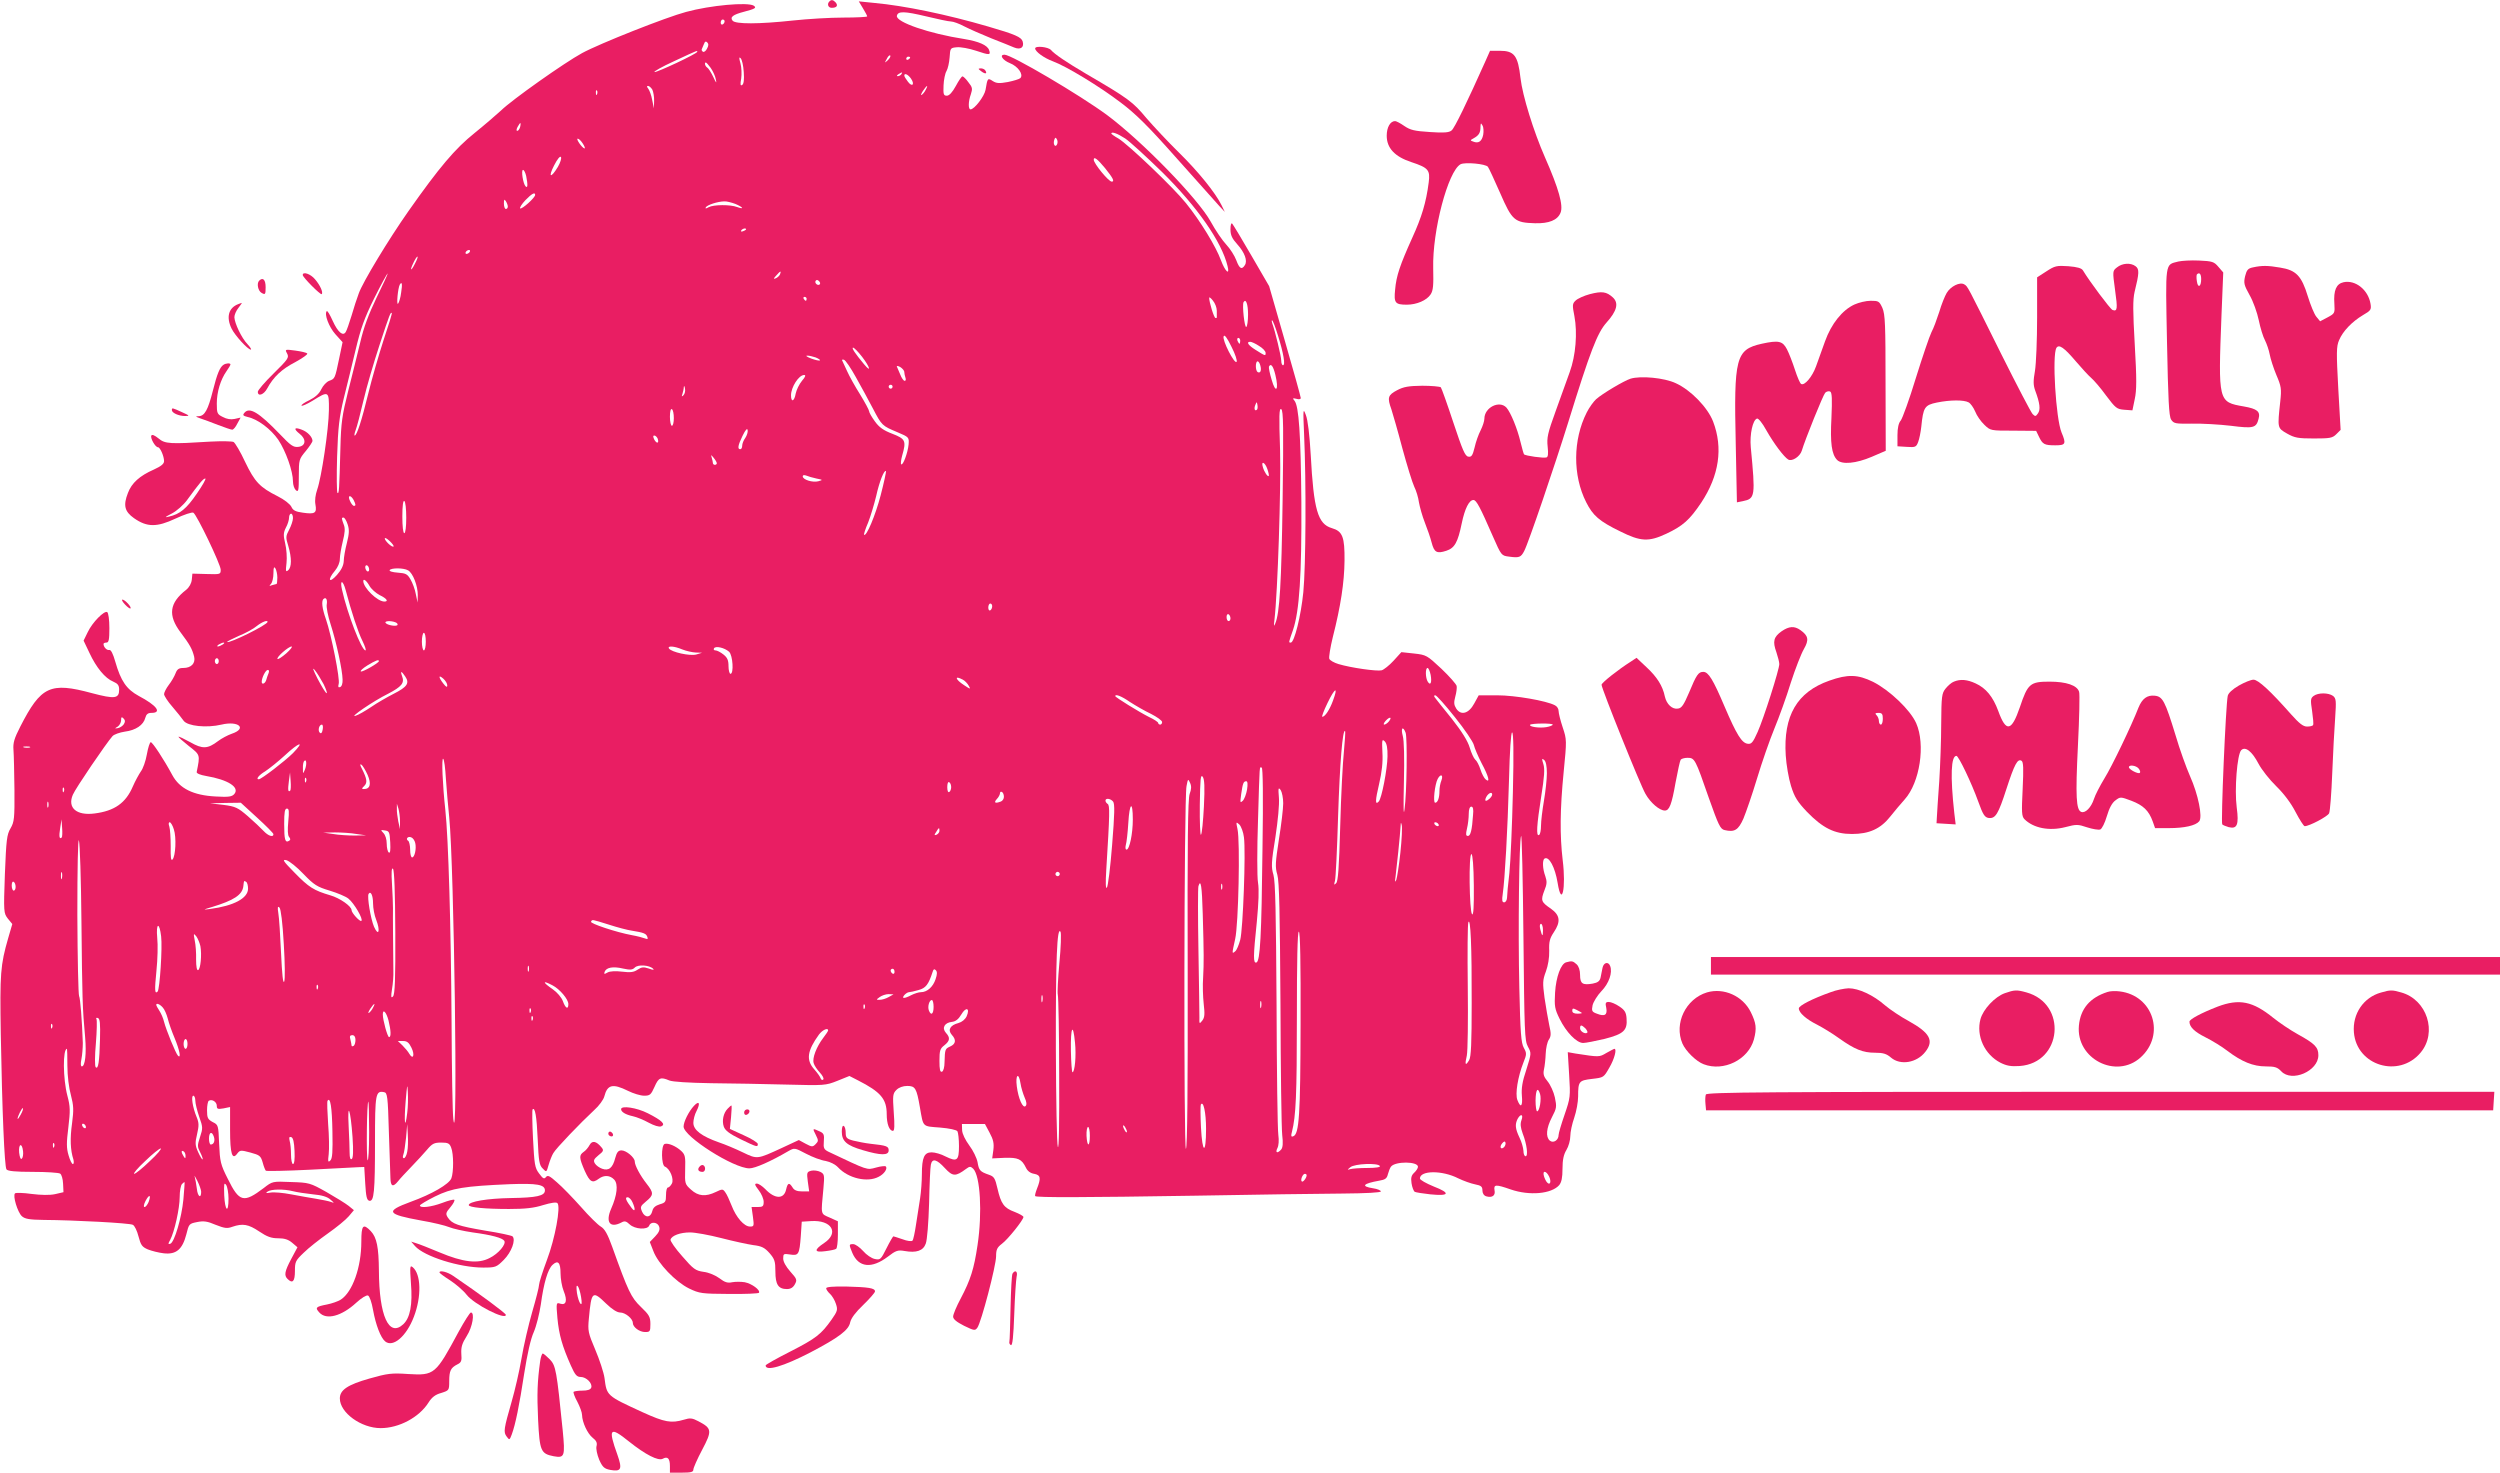 <?xml version="1.0" standalone="no"?>
<!DOCTYPE svg PUBLIC "-//W3C//DTD SVG 20010904//EN"
 "http://www.w3.org/TR/2001/REC-SVG-20010904/DTD/svg10.dtd">
<svg version="1.0" xmlns="http://www.w3.org/2000/svg"
 width="1280pt" height="754pt" viewBox="0 0 1280 754"
 preserveAspectRatio="xMidYMid meet">
<g transform="translate(0,754) scale(0.1,-0.1)"
fill="#e91e63" stroke="none">
<path d="M4247 7533 c-14 -13 -7 -33 11 -33 26 0 34 11 21 27 -13 14 -22 16
-32 6z"/>
<path d="M4418 7498 c12 -20 22 -38 22 -42 0 -3 -55 -6 -122 -6 -68 0 -184 -7
-258 -15 -176 -19 -294 -19 -309 -1 -15 18 1 31 59 46 57 15 65 20 49 31 -31
19 -222 2 -346 -32 -102 -27 -443 -162 -533 -211 -90 -49 -359 -239 -415 -294
-23 -21 -83 -73 -135 -115 -100 -80 -181 -176 -338 -399 -102 -145 -235 -365
-255 -422 -9 -24 -26 -75 -37 -114 -12 -39 -25 -77 -30 -84 -14 -23 -40 -1
-66 56 -14 31 -27 54 -31 51 -14 -15 11 -81 44 -118 l37 -41 -18 -86 c-21
-101 -21 -101 -51 -112 -13 -5 -31 -24 -40 -43 -10 -22 -31 -41 -61 -56 -26
-12 -44 -25 -40 -28 3 -3 28 8 56 25 83 52 85 51 84 -48 -1 -98 -38 -345 -60
-407 -9 -26 -13 -55 -9 -76 8 -44 -2 -51 -64 -42 -38 5 -51 12 -59 30 -7 14
-36 37 -70 54 -92 46 -118 74 -167 176 -24 52 -51 97 -59 102 -8 4 -61 5 -118
2 -207 -13 -233 -12 -266 16 -20 16 -33 22 -37 15 -7 -12 20 -60 34 -60 11 0
31 -46 31 -71 0 -14 -15 -26 -52 -43 -73 -32 -114 -69 -133 -120 -25 -64 -17
-95 31 -129 67 -47 117 -47 213 -2 43 20 84 34 91 30 18 -11 140 -265 140
-292 0 -24 -2 -24 -72 -22 l-73 2 -3 -31 c-2 -19 -13 -39 -29 -52 -86 -67 -94
-130 -29 -217 49 -65 60 -86 70 -125 8 -34 -15 -58 -55 -58 -23 0 -32 -6 -40
-27 -6 -16 -21 -42 -35 -60 -13 -17 -24 -39 -24 -47 0 -8 19 -38 43 -65 23
-27 49 -59 57 -71 20 -28 118 -38 194 -20 88 21 133 -20 52 -47 -20 -7 -52
-24 -69 -37 -54 -41 -80 -42 -143 -6 -31 17 -58 30 -60 28 -2 -2 22 -23 52
-47 60 -47 59 -44 41 -134 -1 -7 19 -15 48 -20 113 -19 173 -58 145 -92 -12
-14 -28 -17 -96 -13 -115 6 -185 41 -222 110 -43 80 -101 168 -110 168 -5 0
-14 -28 -20 -62 -6 -35 -20 -74 -31 -88 -10 -15 -29 -49 -41 -77 -36 -84 -93
-125 -196 -138 -92 -12 -140 29 -111 96 13 32 171 264 203 300 8 9 37 19 63
23 56 7 96 34 105 71 5 18 13 25 31 25 56 0 28 38 -65 87 -62 34 -91 75 -120
176 -11 39 -22 61 -30 59 -13 -3 -30 15 -30 31 0 4 7 7 15 7 12 0 15 15 15 74
0 43 -5 78 -11 82 -15 9 -76 -52 -100 -103 l-21 -43 30 -63 c35 -75 80 -130
122 -147 23 -10 30 -19 30 -41 0 -46 -22 -49 -139 -18 -214 58 -261 36 -367
-171 -31 -61 -38 -83 -35 -120 2 -25 4 -117 5 -205 1 -146 -1 -163 -20 -196
-19 -32 -22 -58 -29 -235 -7 -196 -6 -199 15 -227 l23 -28 -21 -72 c-40 -139
-43 -180 -38 -492 7 -395 19 -677 29 -692 6 -9 45 -13 135 -13 70 0 133 -4
140 -9 7 -4 14 -27 15 -52 l2 -43 -43 -10 c-28 -6 -71 -5 -120 1 -42 6 -81 7
-85 3 -13 -11 13 -97 35 -117 16 -14 38 -18 112 -19 156 -1 440 -16 456 -25 9
-4 22 -31 29 -59 12 -45 18 -54 48 -67 20 -8 56 -17 82 -20 63 -7 95 20 115
97 13 53 14 55 55 63 34 7 53 4 95 -14 46 -18 59 -20 86 -10 53 18 82 13 137
-24 40 -27 62 -35 97 -35 32 0 52 -6 72 -23 l27 -23 -32 -60 c-34 -64 -37 -84
-19 -102 26 -26 38 -13 38 40 0 48 3 54 45 94 24 24 80 68 124 99 44 31 92 70
107 88 l26 31 -27 22 c-15 12 -67 44 -114 71 -84 47 -88 48 -181 51 -95 4 -95
4 -140 -31 -103 -78 -125 -72 -184 48 -37 73 -40 88 -44 178 -4 96 -4 98 -33
112 -25 14 -29 21 -29 60 0 24 4 46 9 49 16 10 41 -5 41 -26 0 -16 5 -18 34
-13 l34 7 0 -117 c0 -124 11 -157 37 -121 14 18 18 18 67 5 48 -13 53 -17 63
-51 5 -20 13 -39 16 -42 3 -3 104 -1 225 5 120 6 233 12 249 13 l30 1 5 -85
c4 -67 8 -85 21 -88 24 -4 29 43 29 304 0 245 3 261 47 252 16 -3 19 -21 24
-203 4 -110 7 -217 8 -237 1 -43 13 -48 39 -16 9 12 40 45 67 73 28 29 64 68
81 88 27 32 37 37 73 37 35 0 43 -4 51 -26 13 -32 13 -125 1 -157 -12 -30 -99
-81 -210 -121 -130 -48 -121 -63 55 -95 60 -10 125 -26 144 -34 19 -8 73 -20
120 -27 97 -13 152 -28 162 -43 11 -17 -30 -66 -75 -88 -59 -31 -136 -22 -257
29 -52 22 -106 43 -120 47 l-25 8 20 -23 c47 -53 227 -110 349 -110 63 0 68 2
105 39 40 40 63 103 45 121 -5 4 -67 18 -139 29 -140 24 -170 34 -192 67 -12
19 -11 25 13 53 15 18 24 35 20 38 -3 3 -31 -4 -62 -16 -56 -21 -114 -28 -114
-13 0 4 35 25 77 46 87 43 150 53 384 63 139 5 179 -2 179 -32 0 -28 -43 -37
-174 -39 -121 -2 -216 -18 -216 -36 0 -12 85 -20 206 -20 84 0 128 5 175 20
40 12 67 16 73 10 18 -18 -12 -181 -54 -292 -22 -59 -40 -116 -40 -126 0 -11
-16 -74 -35 -139 -19 -66 -44 -173 -55 -239 -11 -65 -34 -164 -50 -219 -41
-143 -43 -157 -26 -180 14 -19 15 -19 26 10 19 51 39 149 64 313 16 101 33
177 49 212 13 30 29 94 36 141 15 111 36 181 60 203 28 26 41 12 41 -44 0 -27
7 -68 16 -90 20 -49 13 -74 -17 -65 -21 7 -22 6 -15 -74 8 -84 24 -142 69
-243 21 -47 30 -58 50 -58 29 0 62 -33 54 -55 -4 -10 -19 -15 -45 -15 -21 0
-41 -3 -45 -6 -3 -3 5 -26 19 -51 13 -25 24 -55 24 -67 1 -39 28 -96 54 -117
19 -15 25 -26 20 -44 -3 -13 3 -42 14 -69 17 -38 26 -46 57 -52 56 -10 62 4
36 78 -49 136 -39 147 60 67 84 -67 149 -100 172 -88 25 14 37 2 37 -37 l0
-34 60 0 c48 0 60 3 60 16 0 8 20 54 45 101 52 98 50 110 -19 146 -32 17 -43
18 -75 8 -64 -19 -98 -13 -210 38 -187 86 -184 84 -196 176 -4 28 -25 92 -47
144 -37 87 -39 98 -33 160 13 141 18 145 89 76 30 -29 56 -45 71 -45 27 0 65
-32 65 -53 0 -22 34 -47 63 -47 25 0 27 3 27 41 0 36 -6 47 -49 88 -50 48 -65
80 -146 306 -24 67 -39 93 -59 105 -14 8 -60 53 -101 100 -42 47 -97 104 -123
126 -38 34 -48 39 -57 27 -9 -11 -15 -8 -35 19 -22 29 -24 46 -31 178 -4 80
-5 147 -2 150 12 13 21 -35 26 -152 5 -113 8 -134 26 -151 19 -20 19 -20 30
19 6 21 17 49 24 60 13 24 140 156 209 220 25 22 48 54 52 70 16 61 42 68 121
29 28 -14 65 -25 83 -25 30 0 35 5 53 45 21 48 31 52 76 33 17 -7 98 -12 213
-14 102 -1 275 -4 385 -7 195 -5 202 -5 262 19 l62 25 43 -22 c118 -60 148
-96 148 -174 0 -49 13 -85 32 -85 8 0 9 28 4 95 -6 87 -5 96 14 115 12 12 33
20 55 20 41 0 48 -11 65 -110 18 -103 11 -96 102 -103 49 -4 85 -12 90 -19 4
-7 8 -41 8 -76 0 -75 -10 -82 -69 -53 -22 12 -54 21 -71 21 -38 0 -50 -26 -50
-113 0 -34 -4 -89 -9 -122 -5 -33 -15 -94 -21 -135 -6 -41 -14 -78 -18 -82 -5
-5 -28 -2 -51 7 -24 8 -45 15 -47 15 -2 0 -18 -27 -35 -61 -29 -58 -32 -61
-60 -55 -16 3 -43 21 -60 41 -17 19 -40 35 -50 35 -23 0 -23 -1 -5 -45 32 -75
99 -82 182 -19 40 31 51 35 85 29 61 -11 96 1 109 38 7 18 14 106 17 207 2 96
6 185 9 197 7 34 30 28 72 -18 40 -43 54 -44 108 -4 19 14 23 14 37 1 36 -37
47 -225 22 -391 -18 -122 -36 -178 -86 -273 -22 -41 -39 -82 -39 -93 0 -13 17
-27 56 -47 52 -25 56 -26 68 -10 20 27 96 318 96 366 0 34 5 45 30 64 30 22
110 122 110 137 0 5 -20 16 -45 26 -55 20 -70 42 -88 120 -12 52 -17 61 -43
70 -46 16 -52 22 -59 65 -4 21 -23 60 -42 85 -21 29 -36 59 -37 78 l-1 32 59
0 59 0 24 -45 c19 -35 23 -54 19 -88 l-6 -43 64 3 c69 2 87 -6 109 -51 8 -17
23 -28 42 -31 33 -6 36 -22 14 -77 -7 -18 -11 -34 -9 -37 9 -8 249 -7 815 2
308 6 649 10 758 11 122 1 197 5 197 11 0 5 -18 13 -40 16 -64 10 -52 24 32
39 30 5 39 11 44 33 4 15 11 33 16 39 22 28 138 27 138 -1 0 -7 -9 -21 -19
-30 -15 -14 -18 -26 -14 -54 3 -21 11 -40 16 -44 6 -3 42 -9 80 -13 98 -10
106 6 18 40 -39 16 -71 34 -71 41 0 42 114 43 196 1 27 -13 66 -27 87 -31 30
-6 37 -11 37 -31 0 -14 7 -26 19 -30 30 -9 49 3 43 31 -5 30 6 31 83 4 96 -33
208 -23 248 22 12 15 17 38 17 84 0 46 6 73 20 96 11 18 20 50 20 71 0 21 9
63 20 94 11 32 20 81 20 109 0 78 4 82 71 90 60 7 60 7 89 58 26 44 39 96 26
96 -3 0 -21 -10 -41 -21 -37 -22 -36 -22 -159 -3 l-39 7 7 -116 c7 -112 6
-118 -23 -203 -17 -49 -31 -96 -31 -105 0 -27 -27 -44 -45 -29 -22 19 -18 64
11 120 24 46 25 53 15 101 -6 28 -23 65 -37 82 -20 24 -24 37 -19 61 4 17 8
54 9 81 1 28 8 60 16 72 12 18 12 31 2 75 -6 29 -17 92 -24 139 -10 77 -10 90
7 135 11 30 18 71 17 106 -2 46 3 64 23 94 37 55 33 88 -15 122 -50 34 -52 42
-33 92 14 34 14 47 5 74 -14 37 -16 83 -4 90 23 14 54 -45 67 -124 21 -130 44
-28 26 116 -15 127 -14 259 5 452 16 162 16 165 -5 228 -12 36 -21 73 -21 84
0 11 -8 24 -19 29 -43 23 -204 51 -295 51 l-95 0 -23 -42 c-28 -52 -68 -63
-92 -26 -12 19 -13 31 -5 61 6 21 9 46 7 55 -2 9 -37 49 -78 88 -74 69 -77 71
-140 78 l-65 7 -40 -44 c-22 -24 -50 -46 -61 -49 -25 -6 -158 13 -221 32 -23
7 -44 19 -47 27 -3 8 5 58 18 111 40 157 59 280 60 392 1 121 -10 150 -65 166
-72 21 -93 94 -108 374 -6 104 -15 180 -25 205 -14 38 -15 33 -9 -100 11 -240
9 -674 -4 -807 -12 -121 -46 -258 -64 -258 -12 0 -12 -2 11 64 33 97 45 281
43 656 -3 349 -13 490 -35 518 -11 13 -10 15 10 10 12 -4 22 -2 22 4 0 5 -36
136 -81 291 l-81 282 -90 155 c-49 85 -94 159 -99 165 -5 5 -9 -6 -9 -29 0
-30 8 -47 35 -77 38 -42 53 -84 39 -106 -16 -26 -28 -19 -44 24 -9 24 -32 60
-51 80 -20 21 -56 74 -80 118 -65 118 -351 412 -531 546 -138 102 -489 309
-525 309 -28 0 -10 -28 27 -43 42 -16 72 -59 54 -77 -5 -5 -34 -14 -64 -20
-44 -8 -58 -7 -77 5 -26 17 -27 16 -37 -45 -6 -33 -57 -100 -77 -100 -12 0
-12 40 2 78 9 28 8 35 -13 61 -12 17 -26 30 -30 30 -4 1 -19 -21 -34 -49 -18
-33 -34 -50 -46 -50 -17 0 -19 7 -17 53 1 28 8 62 15 73 7 12 14 43 16 70 3
48 4 49 37 52 19 2 63 -6 99 -18 68 -23 76 -23 66 4 -9 25 -53 44 -126 56
-181 28 -352 87 -346 119 5 25 38 24 151 -3 58 -14 114 -26 126 -26 11 0 42
-11 68 -25 27 -14 89 -41 138 -61 50 -19 102 -41 117 -47 34 -14 53 1 44 31
-7 22 -38 36 -176 76 -212 62 -430 107 -584 121 l-79 8 21 -35z m-708 -67 c0
-6 -4 -13 -10 -16 -5 -3 -10 1 -10 9 0 9 5 16 10 16 6 0 10 -4 10 -9z m-90
-140 c-6 -12 -15 -19 -21 -16 -5 4 -8 9 -6 13 2 4 7 16 11 26 5 14 10 16 17 9
8 -8 7 -17 -1 -32z m-50 -16 c0 -10 -208 -107 -219 -104 -6 2 39 28 101 56
124 58 118 55 118 48z m976 -43 c-18 -16 -18 -16 -6 6 6 13 14 21 18 18 3 -4
-2 -14 -12 -24z m-738 -61 c3 -39 0 -61 -8 -66 -9 -6 -11 2 -5 33 3 22 2 57
-4 78 -8 28 -7 34 1 26 7 -7 14 -38 16 -71z m852 75 c0 -3 -4 -8 -10 -11 -5
-3 -10 -1 -10 4 0 6 5 11 10 11 6 0 10 -2 10 -4z m-1021 -54 c11 -16 23 -41
26 -58 5 -23 2 -21 -13 12 -11 23 -25 45 -31 48 -11 7 -16 26 -7 26 3 0 14
-13 25 -28z m976 -32 c-3 -5 -12 -10 -18 -10 -7 0 -6 4 3 10 19 12 23 12 15 0z
m49 -22 c21 -30 7 -46 -15 -17 -10 13 -19 27 -19 32 0 15 19 6 34 -15z m-1324
-57 c5 -11 10 -37 9 -58 l-1 -38 -9 44 c-4 24 -14 49 -20 57 -8 10 -8 14 -1
14 6 0 16 -9 22 -19z m1400 0 c-5 -11 -15 -23 -21 -27 -6 -3 -3 5 6 20 20 30
30 35 15 7z m-1683 -23 c-3 -8 -6 -5 -6 6 -1 11 2 17 5 13 3 -3 4 -12 1 -19z
m-394 -168 c-3 -11 -9 -20 -15 -20 -5 0 -4 9 2 20 6 11 12 20 14 20 2 0 2 -9
-1 -20z m3098 -59 c24 -16 109 -94 190 -173 179 -177 304 -356 334 -480 13
-51 -12 -29 -34 30 -25 69 -106 202 -179 292 -63 79 -296 301 -346 331 -20 11
-36 23 -36 25 0 12 31 1 71 -25z m-348 -28 c-8 -21 -22 -5 -16 18 4 15 8 17
13 8 5 -7 6 -18 3 -26z m-2429 2 c9 -14 13 -25 9 -25 -12 1 -46 50 -35 50 6 0
17 -11 26 -25z m-128 -120 c-36 -60 -51 -54 -19 8 16 32 31 50 35 43 4 -6 -3
-29 -16 -51z m2802 -6 c41 -51 50 -69 34 -69 -16 0 -92 93 -92 112 0 19 19 4
58 -43z m-2964 -40 c9 -45 8 -65 -3 -53 -13 13 -24 84 -13 84 5 0 12 -14 16
-31z m46 -97 c0 -14 -69 -76 -77 -69 -3 4 9 23 27 42 33 34 50 43 50 27z
m-140 -59 c0 -7 -4 -13 -10 -13 -5 0 -10 12 -10 28 0 21 2 24 10 12 5 -8 10
-21 10 -27z m1165 13 c40 -17 48 -30 9 -16 -34 13 -120 13 -146 -1 -14 -8 -18
-8 -14 0 8 12 59 29 94 30 12 1 38 -6 57 -13z m55 -130 c0 -2 -7 -7 -16 -10
-8 -3 -12 -2 -9 4 6 10 25 14 25 6z m-1415 -116 c-3 -5 -11 -10 -16 -10 -6 0
-7 5 -4 10 3 6 11 10 16 10 6 0 7 -4 4 -10z m-280 -59 c-21 -43 -29 -39 -8 4
9 19 18 33 21 31 2 -2 -4 -18 -13 -35z m1869 -55 c-3 -8 -13 -17 -22 -21 -13
-5 -13 -2 3 15 21 24 26 25 19 6z m-2065 -118 c-42 -88 -67 -154 -85 -233 -15
-60 -42 -173 -62 -250 -30 -120 -36 -160 -39 -285 -6 -223 -7 -238 -15 -234
-4 3 -5 87 -2 187 5 153 11 200 34 297 16 63 43 176 61 250 26 109 44 160 95
263 35 70 66 127 69 127 2 0 -23 -55 -56 -122z m2268 66 c-9 -9 -28 6 -21 18
4 6 10 6 17 -1 6 -6 8 -13 4 -17z m-2143 -41 c-3 -27 -11 -52 -16 -58 -9 -10
-1 80 9 98 11 18 14 3 7 -40z m2076 -33 c0 -5 -2 -10 -4 -10 -3 0 -8 5 -11 10
-3 6 -1 10 4 10 6 0 11 -4 11 -10z m2100 -61 c0 -16 0 -31 0 -34 0 -3 -3 -4
-7 -3 -8 2 -32 81 -32 103 0 6 9 -1 19 -14 11 -13 20 -36 20 -52z m160 -19 c0
-32 -4 -61 -9 -64 -9 -6 -22 113 -14 127 12 20 23 -10 23 -63z m-4426 -131
c-24 -74 -60 -198 -79 -276 -33 -136 -58 -213 -69 -213 -3 0 -1 12 5 28 6 15
24 83 40 152 16 69 53 195 81 280 53 162 58 174 64 167 2 -2 -17 -64 -42 -138z
m4579 24 c29 -93 39 -153 26 -153 -5 0 -9 10 -9 23 0 22 -32 154 -46 191 -3 9
-4 16 -1 16 4 0 17 -35 30 -77z m-212 -136 c-11 -11 -74 111 -66 131 4 11 17
-6 40 -53 20 -39 31 -73 26 -78z m19 108 c0 -8 -2 -15 -4 -15 -2 0 -6 7 -10
15 -3 8 -1 15 4 15 6 0 10 -7 10 -15z m96 -26 c19 -11 34 -27 34 -36 0 -17 -1
-16 -52 16 -37 23 -49 41 -27 41 7 0 27 -9 45 -21z m-2032 -56 c40 -52 49 -85
10 -38 -45 54 -66 85 -56 85 5 0 26 -21 46 -47z m-238 -3 c15 -6 25 -13 22
-15 -3 -3 -22 1 -44 9 -21 8 -31 15 -22 15 9 1 29 -4 44 -9z m206 -101 c26
-46 65 -118 87 -160 46 -88 47 -89 126 -122 59 -25 60 -26 57 -63 -4 -42 -29
-110 -38 -101 -3 3 -1 22 5 44 22 76 17 86 -50 112 -45 17 -68 33 -90 64 -16
22 -29 45 -29 51 0 6 -21 45 -46 86 -26 41 -56 95 -67 120 -12 25 -23 49 -25
54 -3 5 2 6 9 4 8 -2 35 -42 61 -89z m2071 59 c7 -25 0 -41 -14 -33 -12 8 -12
55 0 55 5 0 11 -10 14 -22z m-1823 -33 c0 -7 3 -20 6 -29 3 -9 2 -16 -4 -16
-6 0 -16 15 -23 33 -7 17 -15 36 -17 40 -2 5 5 4 17 -2 11 -7 21 -18 21 -26z
m1900 -15 c19 -77 2 -99 -19 -25 -10 33 -16 63 -14 68 10 19 22 3 33 -43z
m-2424 -30 c-14 -17 -28 -46 -32 -65 -7 -41 -24 -47 -24 -9 0 42 40 104 67
104 10 0 7 -9 -11 -30z m-607 -74 c-9 -8 -10 -7 -5 7 3 10 7 26 7 35 1 9 4 6
6 -7 3 -13 -1 -28 -8 -35z m1071 44 c0 -5 -4 -10 -10 -10 -5 0 -10 5 -10 10 0
6 5 10 10 10 6 0 10 -4 10 -10z m1866 -117 c-11 -11 -17 4 -9 23 7 18 8 18 11
1 2 -10 1 -21 -2 -24z m-2986 -44 c0 -21 -4 -39 -10 -39 -5 0 -10 21 -10 46 0
27 4 43 10 39 6 -3 10 -24 10 -46z m3117 -418 c-6 -426 -15 -582 -38 -634 -7
-17 -8 -13 -4 18 17 144 34 674 29 869 -6 179 -5 218 6 211 11 -7 12 -94 7
-464z m-2751 317 c-9 -12 -16 -30 -16 -40 0 -10 -4 -18 -10 -18 -15 0 -12 20
12 69 15 31 24 40 26 29 2 -10 -4 -28 -12 -40z m-449 -3 c9 -25 -4 -29 -17 -6
-7 15 -7 21 0 21 6 0 13 -7 17 -15z m303 -127 c0 -4 -4 -8 -10 -8 -5 0 -10 4
-10 9 0 5 -3 18 -6 28 -5 16 -4 16 10 -1 9 -11 16 -23 16 -28z m2819 -30 c6
-17 9 -33 7 -35 -5 -6 -23 20 -30 45 -11 35 11 26 23 -10z m-1980 -134 c-27
-103 -73 -213 -85 -202 -2 2 7 31 21 63 13 33 31 94 41 135 16 73 41 136 50
128 2 -3 -10 -58 -27 -124z m-329 86 c34 -7 34 -7 10 -14 -29 -8 -80 8 -80 25
0 7 7 8 18 4 9 -4 33 -11 52 -15z m-3172 -77 c-53 -78 -88 -106 -143 -118 -24
-6 -22 -3 15 16 25 13 60 44 78 69 65 89 83 110 93 110 6 0 -14 -35 -43 -77z
m802 -32 c12 -24 13 -31 2 -31 -5 0 -14 11 -20 25 -14 29 2 34 18 6z m270 -92
c0 -46 -4 -79 -10 -79 -6 0 -10 35 -10 86 0 54 4 83 10 79 6 -3 10 -42 10 -86z
m-580 -2 c0 -12 -9 -39 -19 -58 -18 -34 -19 -40 -5 -84 18 -62 18 -109 -1
-125 -12 -10 -13 -5 -8 38 3 27 0 72 -7 100 -10 42 -9 55 4 81 9 16 16 39 16
51 0 11 5 20 10 20 6 0 10 -10 10 -23z m280 -32 c9 -27 8 -47 -4 -95 -9 -34
-16 -76 -16 -93 -1 -22 -12 -45 -35 -71 -41 -46 -50 -25 -10 22 15 18 25 42
25 60 0 17 7 57 15 90 11 44 13 67 5 86 -12 33 -12 36 -1 36 5 0 15 -16 21
-35z m235 -113 c-7 -7 -45 29 -45 41 0 6 11 0 25 -13 14 -13 23 -26 20 -28z
m-125 -118 c0 -8 -4 -12 -10 -9 -5 3 -10 13 -10 21 0 8 5 12 10 9 6 -3 10 -13
10 -21z m-470 -41 c0 -18 -2 -33 -4 -33 -2 0 -13 -3 -23 -6 -15 -6 -16 -4 -5
7 6 7 12 31 12 54 0 29 3 36 10 25 5 -8 10 -30 10 -47z m669 37 c25 -13 51
-81 50 -128 l-1 -37 -9 43 c-4 24 -17 58 -27 75 -16 28 -24 32 -65 35 -27 2
-45 7 -42 13 8 12 71 12 94 -1z m-197 -80 c9 -16 33 -37 52 -47 36 -17 47 -33
24 -33 -36 0 -108 71 -108 105 0 15 17 2 32 -25z m-122 -22 c28 -107 64 -217
86 -260 13 -27 20 -48 15 -48 -20 0 -93 189 -120 311 -12 53 5 50 19 -3z m-97
-72 c-3 -14 6 -60 20 -103 29 -90 60 -233 61 -282 1 -20 -4 -36 -13 -39 -9 -3
-11 1 -7 16 8 23 -37 249 -65 331 -20 56 -24 93 -13 104 13 12 21 -3 17 -27z
m3407 -10 c0 -8 -4 -18 -10 -21 -5 -3 -10 3 -10 14 0 12 5 21 10 21 6 0 10 -6
10 -14z m1220 -62 c0 -8 -4 -14 -10 -14 -5 0 -10 9 -10 21 0 11 5 17 10 14 6
-3 10 -13 10 -21z m-4930 -18 c0 -15 -197 -112 -207 -103 -2 2 25 16 59 31 35
14 77 37 93 51 27 21 55 32 55 21z m654 -2 c9 -3 14 -10 11 -14 -6 -9 -53 -1
-61 11 -6 10 26 12 50 3z m156 -99 c0 -25 -4 -45 -10 -45 -5 0 -10 20 -10 45
0 25 5 45 10 45 6 0 10 -20 10 -45z m-1040 -15 c-8 -5 -19 -10 -25 -10 -5 0
-3 5 5 10 8 5 20 10 25 10 6 0 3 -5 -5 -10z m326 -45 c-22 -19 -42 -32 -45
-29 -8 8 56 64 72 64 6 -1 -6 -16 -27 -35z m2027 20 c20 -8 51 -15 69 -16 l33
-1 -30 -9 c-32 -9 -128 12 -140 31 -9 15 28 12 68 -5z m240 -12 c19 -18 25
-113 7 -113 -5 0 -10 18 -10 39 0 31 -6 44 -26 60 -15 12 -33 21 -41 21 -8 0
-11 5 -7 11 8 13 53 3 77 -18z m-2613 -48 c0 -8 -4 -15 -10 -15 -5 0 -10 7
-10 15 0 8 5 15 10 15 6 0 10 -7 10 -15z m820 0 c0 -9 -82 -56 -92 -53 -6 2 9
16 33 31 43 26 59 32 59 22z m-283 -118 c13 -27 20 -48 15 -46 -6 2 -26 36
-46 74 -23 45 -28 61 -15 45 12 -14 32 -47 46 -73z m5668 47 c7 -39 -1 -57
-15 -34 -12 19 -13 70 -1 70 5 0 12 -16 16 -36z m-5950 9 c-4 -10 -10 -26 -12
-35 -6 -19 -23 -25 -23 -9 0 21 20 61 31 61 7 0 8 -7 4 -17z m700 -17 c23 -34
10 -53 -59 -88 -33 -17 -86 -47 -116 -68 -30 -20 -66 -41 -80 -45 -35 -11 92
76 167 113 69 36 85 55 72 89 -11 30 -4 29 16 -1z m215 -45 c0 -12 -6 -9 -20
9 -26 33 -26 48 0 25 11 -10 20 -25 20 -34z m2640 29 c11 -6 24 -20 30 -31 11
-19 9 -19 -24 3 -46 30 -51 52 -6 28z m1895 -107 c-17 -47 -41 -83 -55 -83 -4
0 8 32 27 71 38 79 56 87 28 12z m-1040 -7 c28 -18 76 -46 108 -61 31 -16 57
-34 57 -42 0 -7 -4 -13 -10 -13 -5 0 -10 4 -10 8 0 5 -21 19 -47 31 -50 25
-173 101 -173 107 0 12 32 0 75 -30z m1664 -78 c50 -62 93 -126 97 -142 4 -17
22 -59 40 -94 36 -67 45 -103 21 -83 -8 6 -20 29 -27 51 -7 22 -19 45 -27 51
-7 6 -20 34 -28 61 -10 34 -40 82 -91 147 -43 53 -82 102 -87 109 -6 8 -6 12
2 12 6 0 51 -50 100 -112z m-6815 -36 c-6 -9 -20 -18 -30 -20 -18 -3 -18 -2
-1 8 9 6 17 21 17 32 0 17 3 19 12 10 9 -9 10 -17 2 -30z m6476 13 c-7 -8 -17
-15 -23 -15 -5 0 -2 9 8 20 21 23 35 19 15 -5z m840 -15 c0 -4 -15 -10 -33
-13 -36 -6 -89 2 -83 12 6 8 116 9 116 1z m-6298 -26 c-3 -17 -8 -22 -15 -15
-11 11 -3 41 11 41 5 0 7 -12 4 -26z m5545 -16 c9 -28 6 -311 -6 -393 -5 -38
-6 13 -3 140 3 125 1 214 -6 238 -11 40 1 52 15 15z m-316 -94 c-6 -55 -15
-226 -19 -381 -6 -216 -11 -286 -21 -295 -11 -11 -12 -9 -6 12 4 14 11 162 16
330 9 274 23 449 36 437 2 -3 -1 -49 -6 -103z m865 -211 c-4 -170 -12 -355
-18 -413 -7 -58 -12 -115 -12 -127 -1 -13 -7 -23 -15 -23 -10 0 -12 10 -7 43
11 75 25 326 32 580 4 157 10 247 16 247 7 0 9 -100 4 -307z m-642 184 c-1
-66 -30 -216 -45 -231 -19 -20 -18 5 2 90 14 61 20 111 17 161 -3 65 -2 71 12
57 10 -10 15 -34 14 -77z m-5604 17 c-39 -39 -162 -134 -175 -134 -17 0 1 22
33 41 20 13 65 49 100 81 74 69 106 78 42 12z m-1347 29 c-7 -2 -21 -2 -30 0
-10 3 -4 5 12 5 17 0 24 -2 18 -5z m2130 -160 c4 -54 11 -143 17 -197 25 -247
45 -1745 21 -1546 -4 30 -8 255 -9 500 -3 478 -16 938 -32 1084 -14 127 -20
267 -11 261 5 -2 11 -48 14 -102z m5637 28 c0 -31 -7 -94 -15 -141 -8 -47 -15
-104 -15 -127 0 -23 -4 -45 -10 -48 -16 -10 -12 51 11 197 16 101 19 140 11
166 -9 28 -8 31 4 21 9 -7 14 -31 14 -68z m-6359 18 c-10 -23 -10 -23 -10 7
-1 17 2 34 7 38 11 12 14 -18 3 -45z m321 -26 c20 -46 14 -73 -19 -73 -12 0
-12 3 2 16 17 17 14 36 -12 88 -10 18 -11 26 -3 21 7 -4 21 -28 32 -52z m4582
-375 c-5 -453 -12 -579 -31 -586 -17 -5 -17 27 2 209 9 97 12 164 6 200 -5 30
-5 172 0 319 9 307 7 270 19 270 6 0 8 -148 4 -412z m-4978 294 c-11 -10 -13
3 -7 48 l6 45 3 -44 c2 -23 1 -46 -2 -49z m4678 -82 c-4 -74 -10 -139 -15
-144 -4 -5 -7 64 -6 153 2 133 4 158 15 144 9 -13 11 -51 6 -153z m1216 134
c-6 -14 -10 -38 -10 -54 0 -36 -9 -60 -22 -60 -12 0 -2 94 13 122 15 28 30 22
19 -8z m-5813 -6 c-3 -8 -6 -5 -6 6 -1 11 2 17 5 13 3 -3 4 -12 1 -19z m4524
-63 c-9 -26 -12 -240 -10 -920 1 -595 -2 -890 -9 -897 -12 -12 -10 1796 3
1857 7 38 8 39 18 17 8 -17 7 -33 -2 -57z m-1221 35 c0 -10 -4 -22 -10 -25 -6
-4 -10 7 -10 25 0 18 4 29 10 25 6 -3 10 -15 10 -25z m1515 -12 c-4 -24 -14
-50 -22 -58 -14 -13 -14 -10 -8 35 8 56 12 65 26 65 7 0 8 -16 4 -42z m-6058
-10 c-3 -8 -6 -5 -6 6 -1 11 2 17 5 13 3 -3 4 -12 1 -19z m6243 -61 c0 -27
-10 -111 -22 -185 -18 -118 -20 -141 -8 -181 10 -35 13 -195 16 -660 1 -337 5
-640 9 -673 5 -40 3 -63 -5 -73 -19 -22 -32 -18 -20 6 7 13 9 40 5 69 -4 26
-8 326 -9 666 -3 470 -6 630 -16 665 -12 40 -11 64 10 192 13 87 21 168 18
203 -4 49 -3 55 9 39 7 -11 13 -41 13 -68z m-1430 33 c0 -10 -7 -21 -16 -24
-29 -11 -37 -6 -21 12 10 10 17 24 17 31 0 7 5 9 10 6 6 -3 10 -14 10 -25z
m2500 12 c0 -11 -22 -32 -32 -32 -5 0 -4 9 2 20 11 20 30 28 30 12z m-1941
-36 c9 -11 8 -62 -5 -223 -9 -114 -21 -212 -27 -218 -6 -7 -7 24 -3 90 18 290
19 332 7 339 -6 4 -11 11 -11 17 0 14 26 11 39 -5z m-5452 -28 c-3 -7 -5 -2
-5 12 0 14 2 19 5 13 2 -7 2 -19 0 -25z m1069 -54 c46 -42 84 -80 84 -85 0
-18 -27 -9 -51 17 -13 14 -49 48 -80 75 -51 44 -63 50 -125 58 l-69 8 79 2 79
1 83 -76z m732 -19 l0 -40 -9 40 c-4 22 -8 51 -7 65 l0 25 8 -25 c4 -14 8 -43
8 -65z m3752 9 c0 -73 -17 -154 -32 -154 -6 0 -7 10 -4 23 4 12 10 64 13 114
6 104 23 116 23 17z m1742 24 c-5 -78 -13 -108 -26 -108 -11 0 -12 8 -5 38 5
20 9 54 9 75 0 23 5 37 13 37 9 0 12 -13 9 -42z m-6066 -34 c-4 -43 -3 -71 4
-79 8 -10 8 -15 0 -20 -20 -12 -25 5 -25 86 0 61 3 79 14 79 11 0 12 -13 7
-66z m-1160 -82 c-12 -11 -15 5 -8 48 l7 45 3 -44 c2 -23 1 -46 -2 -49z m574
42 c14 -41 9 -139 -7 -155 -8 -8 -10 13 -9 68 0 43 -3 88 -7 101 -5 13 -4 22
2 22 5 0 15 -16 21 -36z m5479 -41 c10 -75 -5 -473 -19 -525 -7 -26 -18 -53
-26 -59 -17 -14 -17 -14 0 63 17 73 26 500 12 563 -8 38 -8 39 10 23 9 -10 20
-39 23 -65z m801 -78 c-7 -66 -17 -129 -21 -140 -7 -15 -8 -10 -4 15 5 38 24
218 26 260 1 21 2 22 6 5 3 -11 0 -74 -7 -140z m195 145 c3 -5 2 -10 -4 -10
-5 0 -13 5 -16 10 -3 6 -2 10 4 10 5 0 13 -4 16 -10z m-2555 -34 c0 -8 -7 -16
-15 -20 -12 -4 -13 -2 -2 14 14 24 17 25 17 6z m-2812 -59 c2 -39 0 -57 -7
-52 -6 3 -11 24 -11 45 0 23 -7 45 -17 55 -15 16 -15 17 8 13 22 -3 24 -8 27
-61z m-173 43 l50 -7 -60 -1 c-33 0 -82 3 -110 8 l-50 7 60 1 c33 0 83 -3 110
-8z m5998 -1089 c18 -33 18 -34 -8 -117 -21 -62 -26 -96 -23 -134 5 -55 -6
-66 -23 -22 -12 31 2 118 31 192 17 42 17 48 2 75 -14 25 -18 78 -23 305 -7
300 -1 756 9 780 4 8 9 -223 12 -515 5 -489 6 -533 23 -564z m-7406 639 c4
-390 5 -441 19 -592 7 -81 0 -148 -17 -148 -6 0 -7 14 -2 38 4 20 7 57 7 82
-4 116 -13 230 -19 240 -4 7 -8 193 -9 415 0 244 3 395 8 382 5 -12 11 -200
13 -417z m1709 404 c7 -29 -3 -74 -16 -74 -6 0 -10 18 -10 39 0 22 -5 43 -10
46 -15 9 -2 25 15 18 9 -3 18 -16 21 -29z m5420 -218 c1 -111 -2 -154 -9 -147
-14 14 -18 313 -3 308 6 -2 11 -62 12 -161z m-5992 59 c54 -56 70 -66 134 -85
39 -12 83 -30 96 -41 29 -23 78 -107 66 -114 -8 -5 -50 41 -50 55 0 20 -60 62
-109 76 -84 25 -109 40 -183 116 -58 59 -65 69 -42 64 15 -4 55 -36 88 -71z
m470 -299 c1 -241 -2 -318 -12 -328 -10 -10 -11 -2 -5 37 5 28 8 70 7 95 -1
106 -3 288 -2 320 0 19 -2 75 -5 124 -4 61 -2 85 5 78 7 -7 11 -122 12 -326z
m-1707 277 c-3 -10 -5 -4 -5 12 0 17 2 24 5 18 2 -7 2 -21 0 -30z m5107 16
c-3 -5 -10 -7 -15 -3 -5 3 -7 10 -3 15 3 5 10 7 15 3 5 -3 7 -10 3 -15z
m-5344 -60 c0 -10 -4 -19 -10 -19 -5 0 -10 12 -10 26 0 14 4 23 10 19 6 -3 10
-15 10 -26z m1190 -9 c0 -49 -73 -88 -195 -104 -38 -5 -37 -4 10 10 112 34
156 62 161 107 3 30 3 29 14 22 6 -3 10 -19 10 -35z m4888 -128 c6 -210 6
-248 2 -327 -3 -38 -1 -99 3 -135 6 -52 5 -69 -7 -85 -15 -19 -16 -18 -15 15
0 19 -2 175 -5 345 -3 171 -3 318 0 328 12 39 18 1 22 -141z m99 126 c-3 -7
-5 -2 -5 12 0 14 2 19 5 13 2 -7 2 -19 0 -25z m-4347 -73 c0 -25 7 -62 16 -84
22 -56 13 -89 -11 -36 -17 40 -36 153 -28 168 11 18 23 -8 23 -48z m-457 -208
c6 -100 7 -181 2 -193 -6 -12 -11 39 -16 146 -4 91 -10 183 -14 205 -5 31 -3
37 6 28 7 -7 16 -78 22 -186z m1664 99 c43 -14 96 -28 118 -31 62 -10 73 -15
79 -31 5 -12 2 -14 -11 -9 -10 4 -40 12 -68 17 -81 15 -215 60 -209 69 7 12 1
13 91 -15z m4418 -401 c0 -206 -3 -276 -13 -293 -19 -32 -23 -24 -12 23 5 22
7 181 5 353 -2 172 -1 321 3 330 11 28 18 -124 17 -413z m365 373 c0 -36 -4
-35 -14 5 -4 16 -2 27 4 27 5 0 10 -14 10 -32z m-7075 -32 c7 -57 -7 -271 -18
-283 -15 -14 -16 6 -6 107 6 58 8 133 4 168 -7 77 11 84 20 8z m4599 -136 c-7
-80 -11 -153 -8 -163 3 -10 7 -196 7 -413 1 -242 -1 -383 -7 -366 -5 15 -9
241 -10 502 -1 456 6 631 24 599 4 -7 2 -79 -6 -159z m1235 -307 c-1 -473 -7
-571 -38 -581 -11 -4 -12 2 -6 24 20 80 25 185 25 587 0 284 3 437 10 437 7 0
10 -162 9 -467z m-5633 393 c8 -44 1 -119 -12 -123 -6 -2 -10 18 -10 54 1 32
-2 76 -7 98 -7 37 -6 38 8 21 8 -11 17 -33 21 -50z m1681 -128 c-3 -7 -5 -2
-5 12 0 14 2 19 5 13 2 -7 2 -19 0 -25z m637 12 c7 -7 0 -7 -22 1 -27 9 -37 8
-58 -6 -19 -13 -37 -15 -78 -10 -33 4 -62 3 -75 -4 -17 -10 -20 -9 -15 4 9 22
43 28 94 16 37 -8 48 -7 60 5 16 17 75 13 94 -6z m1236 -16 c0 -8 -4 -12 -10
-9 -5 3 -10 10 -10 16 0 5 5 9 10 9 6 0 10 -7 10 -16z m210 -38 c-13 -39 -43
-66 -75 -66 -11 0 -33 -7 -49 -15 -36 -19 -52 -19 -36 0 7 8 18 15 24 15 6 0
28 5 49 11 37 10 51 28 72 93 4 14 9 16 16 9 8 -8 8 -21 -1 -47z m-1961 -31
c37 -19 81 -71 81 -96 0 -30 -15 -22 -28 15 -7 19 -29 45 -52 61 -54 37 -54
48 -1 20z m-1202 -17 c-3 -8 -6 -5 -6 6 -1 11 2 17 5 13 3 -3 4 -12 1 -19z
m2923 -43 c-14 -8 -34 -14 -45 -14 -20 0 -20 0 -1 14 11 8 31 15 45 15 l26 -1
-25 -14z m787 -22 c-3 -10 -5 -4 -5 12 0 17 2 24 5 18 2 -7 2 -21 0 -30z
m-557 -28 c0 -37 -13 -47 -24 -19 -8 20 2 54 15 54 5 0 9 -16 9 -35z m1677 -2
c-3 -10 -5 -4 -5 12 0 17 2 24 5 18 2 -7 2 -21 0 -30z m-5624 -1 c9 -9 20 -35
26 -57 5 -22 21 -67 35 -100 25 -60 35 -108 17 -90 -12 13 -60 131 -71 173 -4
18 -15 43 -24 57 -9 13 -16 27 -16 30 0 11 18 4 33 -13z m1077 -1 c-5 -11 -15
-23 -21 -27 -6 -3 -3 5 6 20 20 30 30 35 15 7z m2517 -3 c-3 -8 -6 -5 -6 6 -1
11 2 17 5 13 3 -3 4 -12 1 -19z m-1710 -20 c-3 -8 -6 -5 -6 6 -1 11 2 17 5 13
3 -3 4 -12 1 -19z m2232 -22 c-8 -16 -24 -29 -42 -34 -42 -11 -56 -35 -34 -60
24 -26 21 -47 -8 -60 -26 -12 -27 -13 -29 -81 0 -25 -6 -46 -13 -48 -10 -4
-13 12 -13 55 0 53 3 63 25 80 29 23 31 39 8 64 -22 25 -7 52 31 56 19 2 34
14 48 38 24 41 46 33 27 -10z m-2960 -20 c13 -53 14 -86 3 -86 -8 0 -32 87
-32 116 0 31 18 12 29 -30z m738 2 c-3 -8 -6 -5 -6 6 -1 11 2 17 5 13 3 -3 4
-12 1 -19z m-2215 -99 c-3 -117 -9 -156 -22 -143 -5 5 -5 58 1 123 5 62 6 118
3 123 -4 6 -1 8 7 6 11 -4 13 -27 11 -109z m-245 59 c-3 -8 -6 -5 -6 6 -1 11
2 17 5 13 3 -3 4 -12 1 -19z m3973 -14 c0 -3 -11 -20 -25 -38 -35 -46 -57
-104 -49 -129 3 -12 18 -34 32 -49 14 -15 22 -31 17 -35 -4 -5 -10 -2 -13 5
-2 8 -17 29 -33 47 -43 48 -36 95 24 178 18 24 47 37 47 21z m1264 -62 c7 -67
-1 -152 -13 -152 -3 0 -7 50 -8 110 -2 122 11 147 21 42z m-3684 14 c0 -14 -4
-28 -10 -31 -5 -3 -10 -3 -10 2 0 4 -3 18 -6 31 -5 16 -2 22 10 22 10 0 16 -9
16 -24z m-860 -21 c0 -14 -4 -25 -10 -25 -5 0 -10 11 -10 25 0 14 5 25 10 25
6 0 10 -11 10 -25z m1147 -20 c18 -37 8 -63 -11 -31 -6 11 -22 30 -35 43 l-24
23 27 0 c20 0 30 -8 43 -35z m-1762 -92 c0 -51 8 -115 18 -150 14 -54 15 -75
6 -144 -11 -78 -9 -137 7 -186 3 -13 2 -23 -3 -23 -5 0 -15 20 -22 45 -11 37
-11 64 -1 143 10 85 10 106 -5 162 -23 87 -24 240 -2 240 1 0 2 -39 2 -87z
m4880 -90 c3 -21 13 -53 21 -72 10 -22 12 -37 5 -44 -14 -14 -37 38 -45 101
-8 60 10 74 19 15z m-3140 -151 c-11 -92 -17 -49 -8 60 7 85 9 94 11 48 2 -30
1 -79 -3 -108z m5800 97 c8 -25 -2 -89 -15 -89 -4 0 -8 25 -8 55 1 56 11 72
23 34z m-6885 -34 c0 -14 9 -51 20 -83 19 -53 19 -59 4 -104 -14 -43 -14 -49
1 -78 9 -18 15 -34 12 -36 -2 -2 -12 14 -22 36 -16 35 -17 47 -6 93 10 43 10
58 -2 87 -21 50 -30 110 -17 110 5 0 10 -11 10 -25z m702 -158 c2 -105 0 -139
-11 -149 -11 -11 -13 -6 -8 33 3 25 2 95 -3 155 -4 60 -6 113 -3 118 14 22 23
-33 25 -157z m188 -4 c0 -87 -4 -151 -8 -143 -7 16 -4 300 4 300 2 0 4 -71 4
-157z m4285 17 c0 -133 -19 -128 -26 7 -3 60 -3 112 -1 117 13 24 27 -40 27
-124z m-6069 73 c-8 -15 -15 -25 -16 -21 0 12 23 58 27 54 3 -2 -2 -17 -11
-33z m1699 -115 c5 -73 3 -108 -4 -112 -7 -5 -11 6 -11 31 0 21 -2 83 -5 138
-7 132 10 84 20 -57z m5985 87 c-7 -19 -5 -37 6 -68 22 -56 29 -117 15 -117
-6 0 -11 12 -11 28 -1 15 -9 45 -20 67 -22 46 -24 68 -10 96 16 29 31 24 20
-6z m-7350 -36 c0 -6 -4 -7 -10 -4 -5 3 -10 11 -10 16 0 6 5 7 10 4 6 -3 10
-11 10 -16z m1645 -126 c-3 -18 -11 -33 -17 -33 -6 0 -7 7 -3 18 4 9 10 49 14
87 l6 70 3 -55 c2 -30 1 -70 -3 -87z m3685 102 c0 -5 -5 -3 -10 5 -5 8 -10 20
-10 25 0 6 5 3 10 -5 5 -8 10 -19 10 -25z m-190 -20 c0 -59 -14 -59 -17 0 -1
25 3 45 8 45 5 0 9 -20 9 -45z m-4485 -5 c7 -21 0 -40 -16 -40 -5 0 -9 14 -9
30 0 34 15 40 25 10z m413 -73 c2 -42 -1 -67 -8 -67 -5 0 -10 21 -10 48 0 26
-3 58 -7 71 -4 18 -2 22 8 19 10 -3 15 -25 17 -71z m6193 20 c-16 -16 -26 0
-10 19 9 11 15 12 17 4 2 -6 -1 -17 -7 -23z m-7424 1 c-3 -8 -6 -5 -6 6 -1 11
2 17 5 13 3 -3 4 -12 1 -19z m-159 -22 c2 -16 -1 -33 -6 -38 -6 -6 -11 5 -14
31 -4 46 15 52 20 7z m649 -51 c-37 -36 -73 -65 -80 -65 -6 1 18 30 56 65 37
36 73 65 80 65 6 -1 -18 -30 -56 -65z m183 27 c0 -15 -2 -15 -10 -2 -13 20
-13 33 0 25 6 -3 10 -14 10 -23z m6115 -52 c4 -6 -20 -10 -64 -10 -38 0 -78
-3 -88 -6 -16 -5 -16 -4 1 10 22 18 141 23 151 6z m867 -55 c12 -26 4 -46 -11
-29 -5 5 -12 19 -16 32 -9 31 12 29 27 -3z m-6902 -77 c0 -37 -18 -25 -22 15
-3 23 -8 51 -11 62 -4 11 2 2 13 -20 11 -22 20 -48 20 -57z m5660 85 c0 -14
-19 -38 -25 -32 -8 8 5 39 16 39 5 0 9 -3 9 -7z m-5751 -124 c-9 -94 -46 -220
-67 -227 -12 -4 -12 0 -1 19 22 41 49 162 49 220 0 30 5 60 12 67 6 6 12 11
13 9 1 -1 -2 -41 -6 -88z m231 4 c0 -78 -18 -64 -22 17 -2 58 -1 68 10 53 6
-9 12 -41 12 -70z m330 38 c19 -5 65 -12 102 -16 47 -4 75 -13 90 -27 21 -18
21 -19 3 -12 -11 4 -45 11 -75 16 -30 5 -89 15 -130 23 -41 8 -88 12 -105 9
-23 -4 -27 -3 -15 5 18 13 83 14 130 2z m-739 -55 c-6 -14 -15 -26 -21 -26 -6
0 -4 13 5 31 19 36 30 33 16 -5z m2214 -486 c5 -31 4 -42 -3 -35 -6 6 -14 30
-18 55 -4 31 -3 42 4 35 5 -5 13 -30 17 -55z"/>
<path d="M5300 7292 c0 -16 45 -49 91 -66 68 -25 235 -126 347 -211 77 -58
140 -120 288 -287 104 -117 202 -226 217 -243 l28 -30 -17 35 c-31 63 -120
173 -219 270 -53 52 -128 132 -166 176 -69 83 -92 100 -308 226 -102 60 -162
101 -180 122 -14 16 -81 23 -81 8z"/>
<path d="M7606 7228 c-94 -210 -159 -345 -174 -356 -13 -11 -40 -13 -111 -8
-79 5 -100 10 -131 31 -20 14 -41 25 -47 25 -25 0 -43 -32 -43 -75 0 -63 41
-107 126 -135 88 -29 97 -41 89 -104 -13 -102 -36 -178 -84 -283 -63 -140 -82
-195 -88 -266 -7 -68 0 -77 60 -77 50 0 102 22 122 53 13 20 15 46 13 133 -5
192 76 498 140 533 23 12 129 2 140 -13 5 -6 33 -67 63 -135 61 -140 73 -151
178 -154 72 -2 116 16 131 54 15 36 -9 123 -80 284 -58 132 -115 316 -125 405
-13 116 -32 140 -106 140 l-50 0 -23 -52z m-12 -378 c-7 -34 -24 -46 -51 -35
-17 6 -16 7 2 17 27 15 35 28 35 58 1 21 2 22 10 8 6 -9 7 -30 4 -48z"/>
<path d="M5024 7175 c21 -16 32 -13 21 4 -3 6 -14 11 -23 11 -15 -1 -15 -2 2
-15z"/>
<path d="M11153 6201 c-69 -18 -66 5 -58 -410 6 -300 10 -381 21 -399 14 -21
21 -22 107 -21 51 1 140 -4 199 -11 117 -15 130 -11 142 36 10 37 -7 51 -76
63 -131 23 -131 22 -114 466 l9 220 -25 29 c-22 26 -31 29 -99 32 -41 2 -89
-1 -106 -5z m117 -90 c0 -40 -17 -48 -22 -11 -3 17 -2 32 0 35 13 13 22 2 22
-24z"/>
<path d="M10839 6171 c-23 -18 -23 -19 -10 -115 14 -99 12 -112 -13 -103 -12
5 -118 147 -151 202 -7 12 -28 18 -75 22 -60 4 -69 2 -112 -26 l-48 -31 0
-206 c0 -114 -5 -237 -11 -273 -9 -51 -9 -72 1 -100 25 -67 28 -99 14 -118
-11 -16 -14 -16 -27 -3 -8 8 -81 148 -162 310 -177 356 -170 343 -188 354 -22
14 -70 -10 -90 -44 -9 -15 -27 -59 -38 -97 -12 -37 -29 -84 -40 -104 -10 -20
-46 -126 -80 -235 -33 -109 -69 -207 -77 -217 -11 -12 -17 -38 -17 -75 l0 -57
48 -3 c44 -3 48 -1 58 25 6 15 13 51 16 78 10 100 17 111 80 124 69 14 138 14
162 1 10 -5 25 -26 34 -47 8 -21 29 -51 47 -68 31 -30 32 -30 148 -30 l117 -1
14 -29 c19 -40 28 -45 84 -45 53 0 57 7 32 66 -29 71 -49 396 -26 433 13 20
39 2 101 -71 29 -34 64 -72 77 -83 13 -11 48 -51 76 -90 49 -65 55 -70 94 -73
l41 -3 12 58 c10 45 10 105 0 278 -10 174 -10 230 -1 270 24 97 25 117 5 132
-25 19 -68 16 -95 -6z"/>
<path d="M11535 6171 c-25 -5 -32 -13 -40 -45 -8 -35 -6 -45 23 -97 18 -31 39
-90 47 -129 8 -39 22 -85 32 -103 9 -18 20 -50 24 -72 4 -22 19 -69 34 -105
25 -58 27 -71 20 -135 -15 -139 -15 -136 35 -165 39 -22 57 -25 137 -25 82 0
95 2 115 22 l22 22 -12 211 c-10 185 -10 216 4 248 19 46 66 95 123 129 40 23
43 28 38 58 -12 71 -77 123 -138 110 -37 -8 -52 -41 -47 -110 3 -49 2 -50 -35
-70 l-38 -20 -19 23 c-11 13 -30 60 -44 105 -32 105 -60 134 -142 147 -64 11
-93 11 -139 1z"/>
<path d="M1550 6132 c0 -12 92 -104 97 -98 9 8 -8 46 -34 76 -23 28 -63 41
-63 22z"/>
<path d="M1327 6103 c-14 -14 -6 -53 13 -63 18 -10 20 -8 20 30 0 38 -14 52
-33 33z"/>
<path d="M8140 6034 c-30 -8 -63 -23 -73 -33 -17 -16 -17 -24 -6 -80 16 -85 7
-201 -24 -286 -14 -38 -46 -128 -72 -200 -41 -113 -46 -136 -41 -182 4 -36 2
-53 -6 -55 -13 -5 -108 8 -115 16 -2 2 -10 30 -18 63 -16 68 -50 151 -72 176
-36 39 -113 1 -113 -57 0 -12 -9 -39 -19 -59 -11 -21 -25 -60 -31 -88 -10 -41
-16 -50 -32 -47 -17 2 -30 34 -77 175 -31 94 -60 175 -64 180 -5 4 -48 8 -95
8 -70 -1 -95 -5 -129 -23 -47 -25 -51 -37 -29 -98 7 -22 33 -111 56 -199 24
-88 51 -176 61 -197 10 -20 21 -56 24 -80 4 -23 17 -70 30 -103 13 -33 29 -79
35 -103 13 -50 26 -58 75 -42 43 14 59 43 79 140 16 77 38 120 60 120 15 0 34
-36 99 -185 44 -100 44 -100 84 -105 51 -7 60 -4 77 29 21 39 157 439 226 661
112 362 148 455 195 508 54 60 64 100 33 129 -33 30 -56 33 -118 17z"/>
<path d="M9495 5981 c-62 -28 -119 -99 -151 -189 -15 -42 -36 -100 -46 -128
-19 -53 -59 -100 -76 -90 -6 3 -20 36 -32 73 -12 37 -30 84 -41 105 -22 42
-42 47 -129 28 -133 -30 -143 -70 -133 -513 l6 -299 30 6 c64 13 65 24 41 276
-6 67 10 140 32 147 7 2 28 -24 47 -59 39 -69 91 -138 113 -151 20 -11 60 16
69 45 18 60 109 285 120 297 7 7 19 10 26 6 9 -6 10 -39 6 -134 -7 -130 1
-187 29 -216 25 -25 97 -18 177 16 l72 31 -1 347 c0 299 -2 351 -16 384 -16
35 -20 37 -60 37 -24 0 -61 -9 -83 -19z"/>
<path d="M1220 5983 c-50 -19 -63 -67 -34 -126 18 -36 83 -107 98 -107 5 0 -2
12 -17 28 -30 31 -66 107 -67 138 0 12 9 33 21 48 11 14 19 26 17 25 -2 0 -10
-3 -18 -6z"/>
<path d="M1470 5730 c11 -21 5 -29 -69 -102 -45 -44 -81 -86 -81 -94 0 -26 31
-15 48 17 32 59 74 99 144 135 38 21 65 40 61 44 -4 5 -32 11 -61 15 -53 7
-54 7 -42 -15z"/>
<path d="M1144 5672 c-18 -12 -32 -44 -54 -132 -25 -99 -42 -130 -73 -131 -18
0 -17 -2 8 -11 17 -5 58 -21 92 -34 34 -13 66 -24 72 -24 6 0 18 14 26 31 l17
31 -31 -7 c-19 -4 -40 -1 -60 10 -29 14 -31 19 -31 69 0 59 19 122 50 166 11
15 20 31 20 34 0 8 -23 7 -36 -2z"/>
<path d="M8348 5601 c-34 -11 -145 -77 -176 -105 -13 -12 -35 -42 -48 -68 -71
-140 -72 -322 -3 -459 35 -69 66 -97 175 -150 104 -52 145 -54 235 -12 85 40
119 70 179 159 92 139 113 280 61 416 -28 72 -114 161 -191 196 -59 28 -181
39 -232 23z"/>
<path d="M880 5440 c0 -14 35 -30 67 -30 26 0 24 2 -16 20 -50 23 -51 23 -51
10z"/>
<path d="M1251 5426 c-10 -12 -6 -15 17 -21 52 -11 119 -62 157 -117 38 -57
75 -160 75 -213 0 -18 7 -38 15 -45 13 -11 15 -2 15 73 0 83 1 86 35 127 19
23 35 47 35 53 -1 20 -25 46 -55 57 -38 15 -44 5 -11 -21 36 -28 32 -63 -7
-67 -25 -3 -39 7 -95 66 -107 111 -155 140 -181 108z"/>
<path d="M640 4445 c13 -14 26 -23 28 -20 7 7 -29 45 -41 45 -6 0 0 -11 13
-25z"/>
<path d="M9122 4308 c-41 -29 -47 -52 -27 -107 8 -24 15 -51 15 -61 0 -28 -80
-279 -111 -348 -24 -54 -32 -63 -51 -60 -30 4 -56 45 -118 190 -59 139 -83
178 -109 178 -25 0 -35 -14 -73 -106 -27 -63 -38 -80 -57 -82 -29 -5 -58 22
-67 62 -11 54 -40 100 -94 150 l-51 48 -27 -18 c-68 -43 -152 -110 -152 -120
0 -20 199 -515 225 -559 26 -46 72 -85 99 -85 23 0 35 30 55 144 11 58 22 110
26 116 3 5 19 10 35 10 37 0 40 -6 109 -205 50 -141 59 -160 81 -165 51 -12
70 0 96 58 13 31 45 123 70 206 25 83 65 198 89 256 24 58 62 163 84 235 23
71 53 148 67 172 27 47 23 68 -18 97 -31 22 -58 20 -96 -6z"/>
<path d="M9366 4055 c-165 -58 -236 -179 -223 -383 3 -48 15 -118 27 -156 18
-58 33 -81 82 -133 81 -83 141 -113 230 -113 88 0 146 26 196 89 20 25 53 65
74 88 78 87 107 281 59 390 -30 68 -136 169 -221 212 -78 38 -129 40 -224 6z
m274 -195 c0 -16 -4 -30 -10 -30 -5 0 -10 8 -10 18 0 10 -5 23 -12 30 -9 9 -7
12 10 12 18 0 22 -6 22 -30z"/>
<path d="M10004 4050 c-12 -4 -31 -21 -43 -36 -19 -24 -21 -39 -22 -178 0 -83
-5 -216 -10 -296 -6 -80 -11 -161 -12 -180 l-2 -35 49 -3 49 -3 -7 58 c-21
190 -17 293 11 293 11 0 78 -140 112 -235 24 -67 33 -80 53 -83 35 -4 49 19
91 149 41 126 57 156 77 144 10 -6 11 -38 6 -145 -6 -120 -5 -139 9 -154 46
-46 127 -62 209 -41 57 15 65 15 112 -1 28 -9 58 -14 67 -11 9 3 24 34 34 68
12 41 27 69 44 81 25 19 26 19 82 -2 60 -23 89 -50 109 -106 l12 -34 71 0 c79
0 137 13 155 35 18 22 -5 137 -47 231 -19 43 -53 137 -74 209 -54 176 -66 199
-107 203 -39 4 -64 -15 -83 -61 -36 -93 -136 -301 -174 -362 -23 -38 -48 -86
-54 -106 -14 -43 -44 -74 -65 -66 -26 10 -30 77 -17 339 7 141 10 266 6 276
-10 33 -65 52 -152 52 -99 0 -111 -11 -151 -130 -43 -126 -71 -131 -111 -20
-27 73 -63 117 -116 141 -43 20 -78 23 -111 9z m946 -445 c7 -9 10 -18 6 -22
-7 -8 -56 17 -56 29 0 14 37 9 50 -7z"/>
<path d="M11463 4030 c-33 -19 -54 -39 -57 -53 -10 -45 -36 -651 -28 -658 4
-4 19 -10 33 -14 43 -11 53 12 41 101 -12 91 2 271 23 293 21 21 55 -5 89 -70
16 -30 56 -81 90 -114 39 -38 76 -87 99 -132 21 -40 42 -73 47 -73 24 0 118
50 125 66 5 11 12 102 16 204 4 102 11 230 15 284 6 89 5 100 -11 113 -24 17
-76 17 -99 0 -16 -12 -17 -20 -8 -78 5 -35 8 -67 5 -71 -2 -5 -16 -8 -31 -8
-20 0 -40 16 -82 63 -105 119 -168 177 -192 177 -13 0 -47 -14 -75 -30z"/>
<path d="M8760 2595 l0 -45 2020 0 2020 0 0 45 0 45 -2020 0 -2020 0 0 -45z"/>
<path d="M8019 2613 c-27 -7 -52 -74 -57 -155 -4 -70 -2 -83 23 -134 34 -69
87 -124 121 -124 13 0 63 10 110 21 97 25 117 43 112 105 -2 31 -10 43 -37 61
-19 13 -43 23 -54 23 -16 0 -19 -5 -13 -30 7 -37 -8 -46 -48 -30 -25 9 -28 14
-22 43 4 17 24 50 45 72 39 40 58 95 45 129 -9 24 -33 19 -39 -9 -3 -14 -7
-36 -10 -50 -4 -18 -14 -26 -40 -31 -52 -9 -65 -1 -65 44 0 25 -7 45 -18 55
-19 17 -24 18 -53 10z m80 -259 c2 -2 -8 -4 -22 -4 -18 0 -27 5 -27 15 0 13 4
14 23 4 12 -6 24 -13 26 -15z m18 -79 c8 -9 13 -19 10 -22 -10 -10 -37 6 -37
22 0 19 7 19 27 0z"/>
<path d="M9373 2460 c-93 -33 -163 -69 -163 -83 0 -22 37 -55 93 -83 29 -15
80 -46 113 -70 80 -57 122 -74 185 -74 40 0 58 -5 81 -25 48 -41 132 -27 176
30 45 57 23 97 -85 157 -41 22 -96 59 -122 81 -59 52 -135 87 -186 87 -22 -1
-64 -9 -92 -20z"/>
<path d="M8740 2459 c-109 -33 -170 -159 -126 -262 17 -39 71 -92 109 -106
102 -39 228 23 257 127 15 57 12 83 -16 140 -41 83 -138 126 -224 101z"/>
<path d="M10265 2455 c-51 -18 -111 -82 -125 -133 -23 -86 21 -181 102 -223
32 -16 54 -20 99 -17 218 16 245 319 34 377 -50 14 -61 13 -110 -4z"/>
<path d="M10790 2461 c-90 -29 -138 -86 -146 -172 -16 -170 191 -276 316 -163
128 116 65 317 -107 338 -21 3 -49 2 -63 -3z"/>
<path d="M12190 2458 c-89 -25 -146 -109 -138 -204 14 -170 230 -236 341 -104
88 104 33 273 -100 309 -44 13 -56 13 -103 -1z"/>
<path d="M11354 2386 c-85 -33 -144 -65 -144 -77 0 -27 26 -52 82 -80 34 -17
85 -48 113 -70 73 -55 131 -79 196 -79 46 0 59 -4 79 -25 54 -58 190 1 190 82
0 41 -17 59 -106 108 -38 21 -94 59 -124 83 -106 86 -175 100 -286 58z"/>
<path d="M8734 1936 c-3 -8 -4 -29 -2 -48 l3 -33 2015 0 2015 0 3 48 3 47
-2016 0 c-1722 0 -2016 -2 -2021 -14z"/>
<path d="M3553 1878 c-27 -29 -53 -82 -53 -106 0 -51 256 -214 337 -214 29 0
110 36 199 88 32 18 32 18 91 -13 32 -17 77 -34 100 -37 25 -5 50 -18 64 -33
52 -56 150 -79 208 -48 28 14 47 42 36 53 -3 3 -26 1 -50 -6 -48 -13 -38 -16
-245 82 -21 11 -25 18 -22 52 3 35 0 42 -23 52 -35 16 -36 16 -18 -19 14 -28
14 -32 -1 -47 -15 -15 -19 -15 -51 2 l-35 19 -88 -41 c-126 -58 -124 -58 -199
-22 -37 18 -92 41 -122 51 -88 31 -131 63 -131 100 0 16 7 44 16 60 21 41 14
56 -13 27z"/>
<path d="M3726 1864 c-22 -22 -31 -62 -20 -93 7 -19 29 -36 84 -63 85 -41 90
-43 90 -25 0 6 -32 27 -71 44 l-72 33 6 60 c3 33 4 60 2 60 -2 0 -11 -7 -19
-16z"/>
<path d="M3180 1861 c0 -14 23 -28 60 -36 19 -4 56 -19 81 -33 28 -15 53 -23
64 -19 25 10 5 30 -68 67 -57 29 -137 41 -137 21z"/>
<path d="M3810 1844 c0 -9 5 -14 12 -12 18 6 21 28 4 28 -9 0 -16 -7 -16 -16z"/>
<path d="M4310 1746 c0 -49 25 -71 108 -95 91 -27 132 -28 132 -1 0 21 -10 25
-94 34 -27 3 -66 11 -87 16 -34 9 -39 15 -39 40 0 16 -4 32 -10 35 -6 4 -10
-8 -10 -29z"/>
<path d="M3116 1742 c-3 -6 -1 -14 5 -17 15 -10 25 3 12 16 -7 7 -13 7 -17 1z"/>
<path d="M3019 1678 c-7 -13 -20 -29 -31 -36 -24 -17 -23 -30 6 -97 26 -57 39
-65 72 -40 27 20 58 18 79 -5 21 -23 15 -79 -16 -149 -30 -69 -6 -101 53 -70
16 9 24 7 42 -10 27 -25 91 -29 100 -6 8 22 44 18 51 -6 5 -15 -1 -29 -21 -50
l-27 -28 18 -46 c24 -65 114 -158 183 -192 54 -26 65 -27 205 -28 81 -1 150 2
153 6 8 14 -37 47 -73 54 -19 3 -48 3 -64 0 -23 -5 -38 -1 -65 20 -20 15 -55
30 -81 33 -42 6 -53 14 -110 80 -36 40 -62 79 -60 85 6 21 50 37 100 37 26 0
98 -13 160 -29 62 -16 136 -32 164 -36 43 -5 58 -13 83 -41 26 -30 30 -42 30
-94 0 -67 15 -90 59 -90 19 0 32 8 41 25 12 22 10 27 -24 65 -22 25 -36 50
-36 66 0 25 2 26 35 21 44 -7 48 0 55 93 l5 75 47 3 c106 7 146 -60 68 -112
-54 -36 -52 -50 6 -42 25 3 50 8 55 12 5 3 9 36 9 73 l0 68 -42 19 c-48 21
-45 11 -32 150 6 68 5 73 -16 84 -12 6 -33 9 -46 6 -23 -6 -24 -9 -18 -56 l7
-50 -37 0 c-25 0 -40 6 -48 20 -17 27 -25 25 -33 -10 -11 -51 -58 -50 -107 2
-15 15 -34 28 -43 28 -13 0 -11 -7 9 -33 15 -19 26 -46 26 -60 0 -23 -4 -27
-31 -27 l-31 0 7 -50 c6 -47 6 -50 -15 -50 -30 0 -71 47 -94 107 -11 28 -25
59 -33 69 -12 17 -15 17 -48 1 -52 -25 -90 -22 -127 12 -31 28 -32 30 -30 103
2 66 0 76 -20 95 -27 25 -67 42 -85 36 -19 -7 -17 -109 1 -116 26 -10 48 -64
36 -87 -6 -11 -15 -20 -20 -20 -6 0 -10 -17 -10 -39 0 -34 -3 -39 -32 -47 -22
-7 -34 -17 -38 -34 -8 -35 -37 -37 -52 -5 -11 25 -10 29 20 54 39 32 40 43 3
90 -33 42 -61 94 -61 114 0 20 -43 57 -68 57 -16 0 -24 -9 -32 -39 -13 -51
-33 -67 -67 -55 -14 5 -31 17 -37 27 -9 15 -6 22 18 42 26 20 28 26 16 40 -27
33 -48 37 -61 13z m219 -293 c17 -37 14 -54 -4 -30 -29 38 -36 55 -21 55 8 0
19 -11 25 -25z"/>
<path d="M3581 1566 c-12 -14 -5 -26 16 -26 15 0 18 26 4 34 -5 3 -14 0 -20
-8z"/>
<path d="M1850 1182 c0 -130 -45 -257 -105 -296 -14 -9 -46 -20 -71 -25 -57
-11 -62 -16 -39 -41 36 -40 114 -19 189 50 26 24 52 40 60 37 8 -3 19 -34 26
-74 14 -77 39 -142 62 -161 40 -33 109 26 147 126 40 104 37 218 -6 254 -14
11 -15 4 -9 -82 9 -110 -4 -177 -39 -210 -74 -69 -124 43 -125 275 -1 119 -11
169 -41 201 -40 42 -49 32 -49 -54z"/>
<path d="M2250 1025 c0 -3 24 -21 54 -40 29 -19 68 -52 85 -74 39 -50 201
-132 201 -103 0 8 -135 108 -269 199 -30 21 -71 31 -71 18z"/>
<path d="M5184 1019 c-4 -6 -8 -85 -10 -174 -2 -89 -4 -168 -6 -175 -2 -7 2
-14 8 -17 8 -3 13 44 17 159 3 90 9 175 12 191 7 27 -7 38 -21 16z"/>
<path d="M4230 944 c0 -6 9 -19 20 -29 10 -9 24 -32 30 -51 10 -30 8 -37 -22
-80 -54 -76 -79 -96 -212 -164 -69 -35 -126 -67 -126 -71 0 -32 91 -5 230 67
143 75 196 114 203 154 5 21 27 51 67 89 33 32 60 63 60 69 0 17 -32 22 -148
25 -68 1 -102 -2 -102 -9z"/>
<path d="M2349 723 c-119 -221 -124 -226 -259 -218 -85 6 -106 3 -198 -23
-113 -32 -152 -59 -152 -102 0 -73 109 -152 209 -152 94 0 197 55 245 131 17
27 35 41 65 49 40 13 41 13 41 60 0 54 8 69 41 86 21 10 24 18 21 55 -2 34 4
53 28 91 29 45 42 120 21 120 -5 0 -33 -44 -62 -97z"/>
<path d="M2766 573 c-15 -108 -17 -169 -11 -301 8 -162 14 -175 80 -188 56
-10 59 -1 46 133 -31 306 -35 331 -66 363 -16 16 -32 30 -36 30 -4 0 -10 -17
-13 -37z"/>
</g>
</svg>

